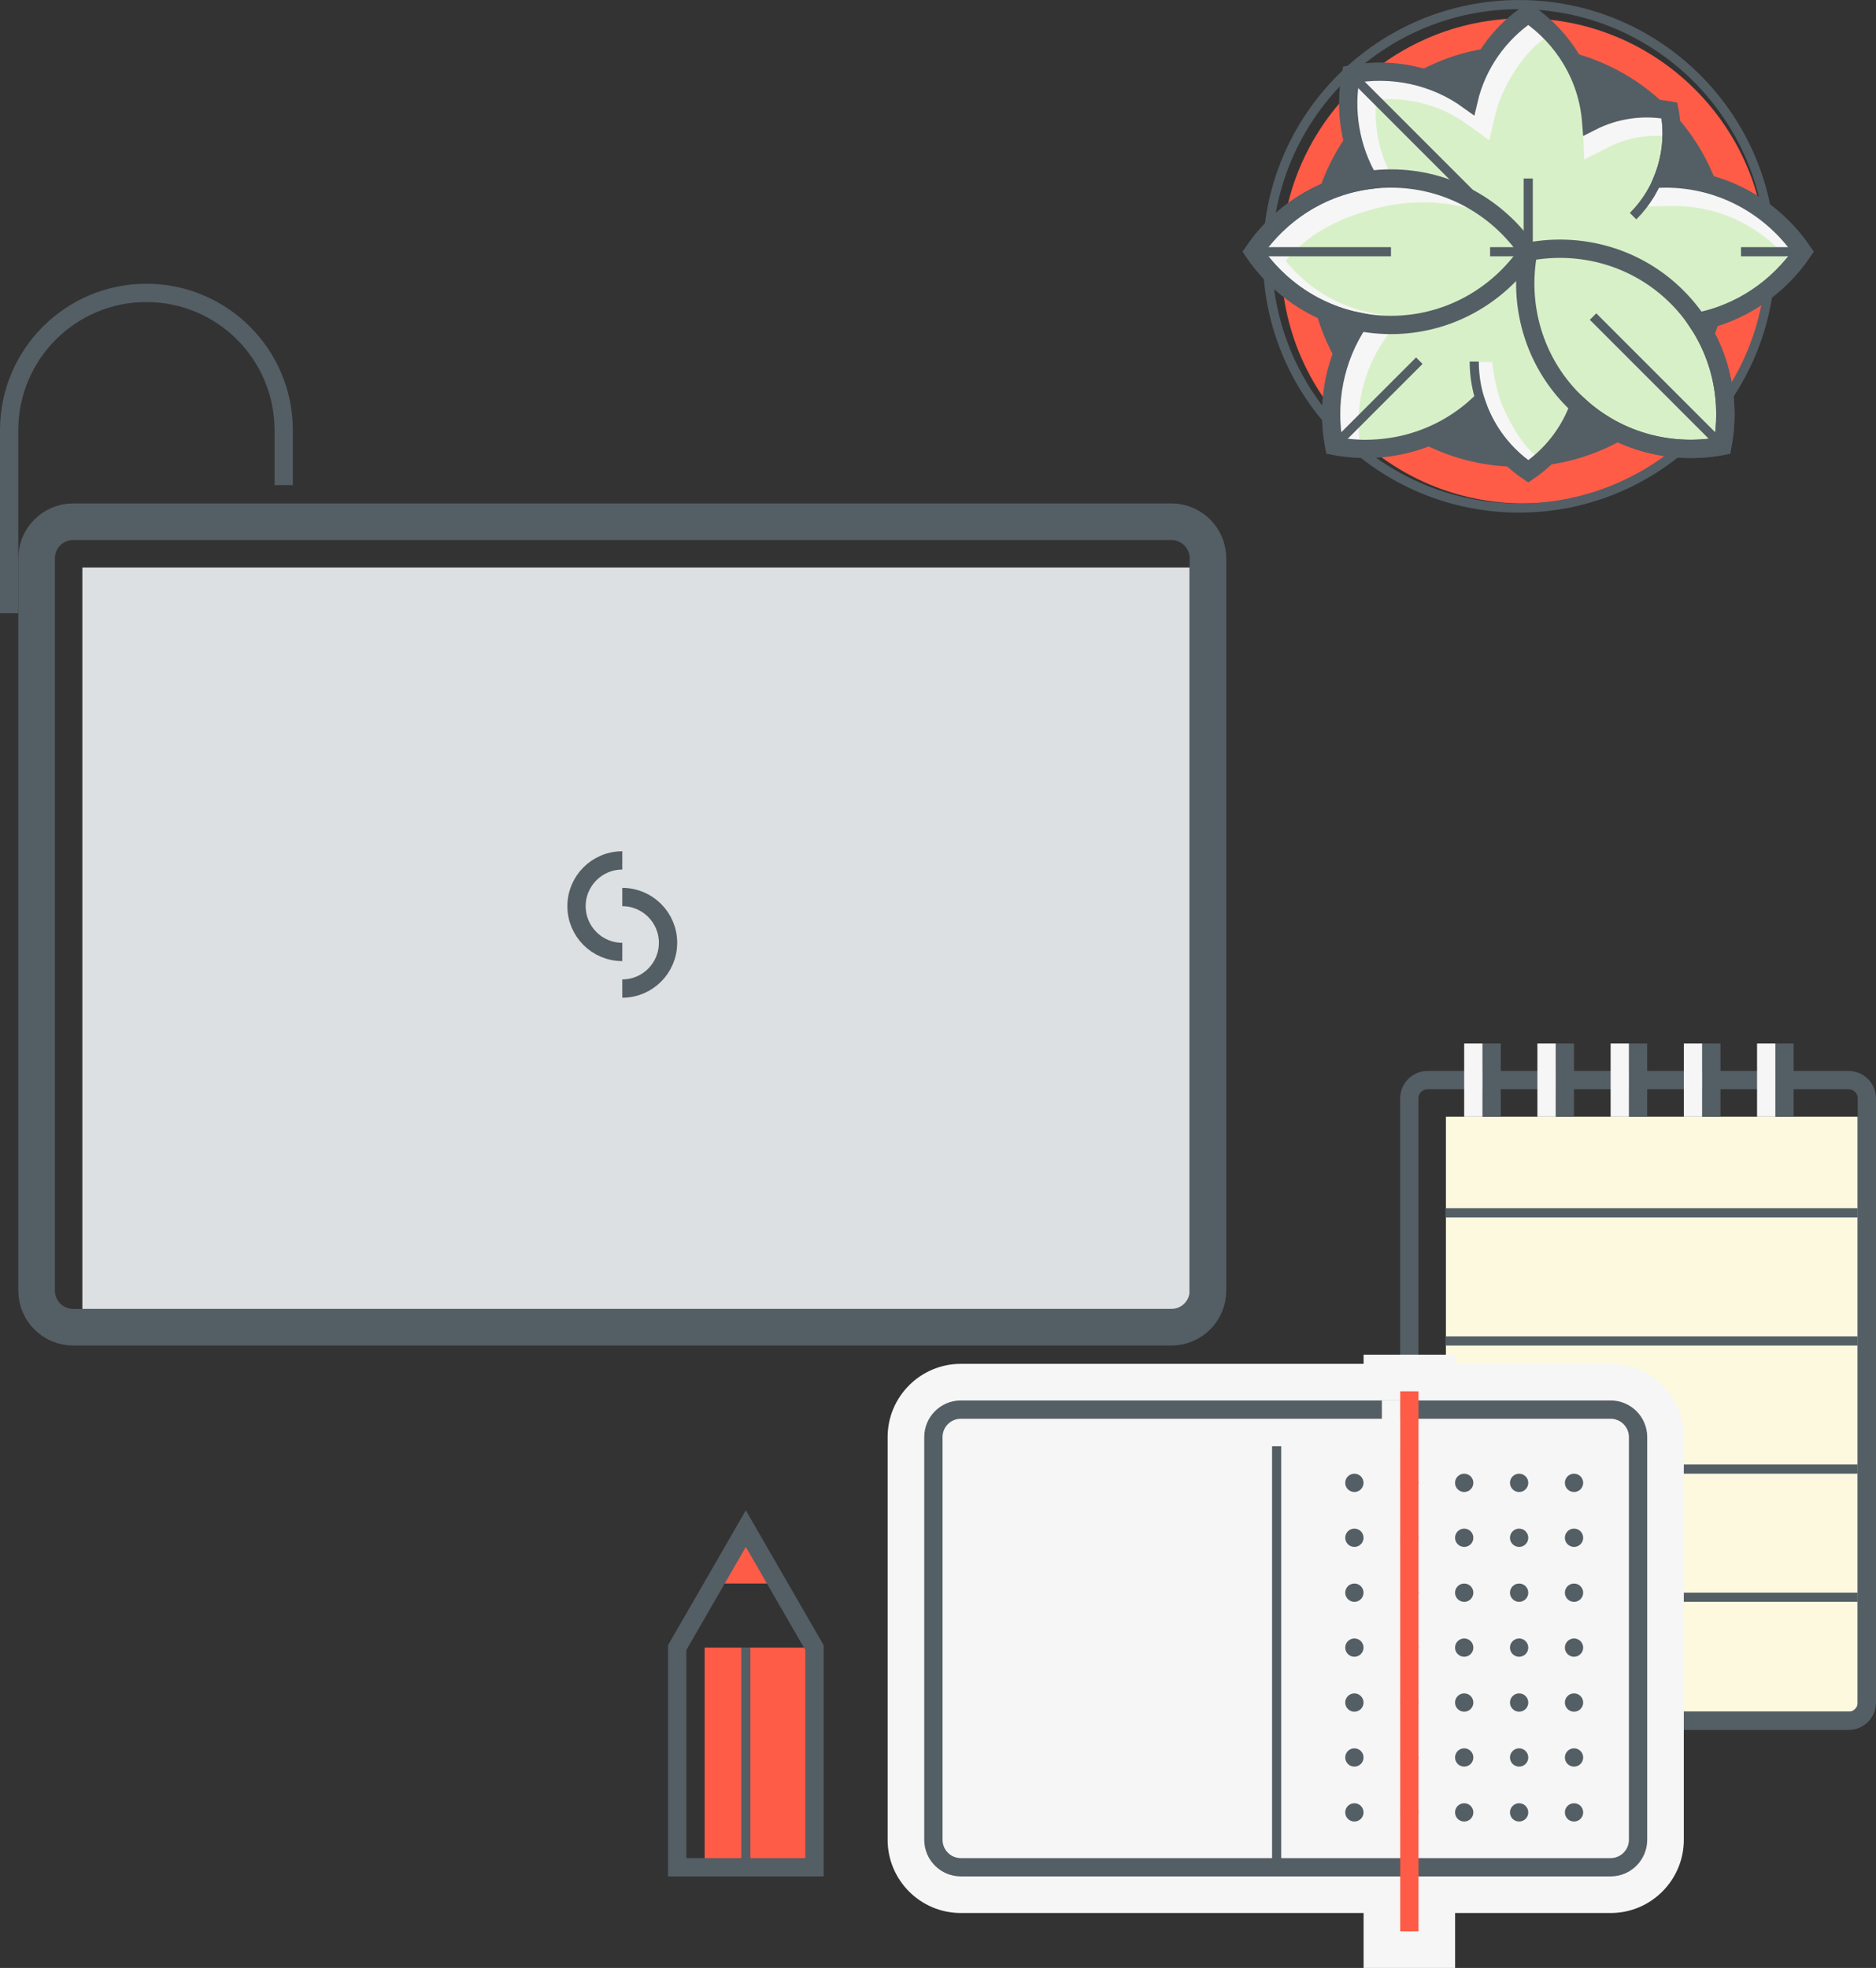 <?xml version="1.0" encoding="UTF-8"?>
<svg width="205px" height="215px" viewBox="0 0 205 215" version="1.1" xmlns="http://www.w3.org/2000/svg" xmlns:xlink="http://www.w3.org/1999/xlink">
    <rect x="0" y="0" width="205" height="215" fill="#333333" stroke="none"/>
    <!-- Generator: Sketch 48.1 (47250) - http://www.bohemiancoding.com/sketch -->
    <title>Illustration</title>
    <desc>Created with Sketch.</desc>
    <defs></defs>
    <g id="1" stroke="none" stroke-width="1" fill="none" fill-rule="evenodd" transform="translate(-243, -652)">
        <g id="Work-Process" transform="translate(200, 601)">
            <g id="Illustration" transform="translate(44, 51)">
                <g id="notebook" transform="translate(0, 32)">
                    <polygon id="Fill-1" fill="#DDE0E2" points="8 30 129.001 30 129.001 111.001 8 111.001"></polygon>
                    <path d="M67,66 C69.761,66 72,68.239 72,71 C72,73.761 69.761,76 67,76" id="Stroke-2" stroke="#545E65" stroke-width="2"></path>
                    <path d="M67,72 C64.239,72 62,69.761 62,67 C62,64.239 64.239,62 67,62" id="Stroke-4" stroke="#545E65" stroke-width="2"></path>
                    <path d="M0,35 L0,15 C0,6.716 6.716,-0 15,-0 L15,-0 C23.284,-0 30,6.716 30,15 L30,21" id="Stroke-6" stroke="#545E65" stroke-width="2"></path>
                    <path d="M127.001,113 L7,113 C4.791,113 3,111.209 3,109 L3,28.999 C3,26.79 4.791,24.999 7,24.999 L127.001,24.999 C129.21,24.999 131.001,26.79 131.001,28.999 L131.001,109 C131.001,111.209 129.21,113 127.001,113 L127.001,113 Z" id="Stroke-8" stroke="#545E65" stroke-width="4"></path>
                </g>
                <g id="note" transform="translate(153, 114)">
                    <polygon id="Fill-10" fill="#FCF9DE" points="4.001 8 49.001 8 49.001 73 4.001 73"></polygon>
                    <path d="M48.001,74 L2.001,74 C0.896,74 0.001,73.105 0.001,72 L0.001,6 C0.001,4.895 0.896,4 2.001,4 L48.001,4 C49.106,4 50.001,4.895 50.001,6 L50.001,72 C50.001,73.105 49.106,74 48.001,74 L48.001,74 Z" id="Stroke-12" stroke="#545E65" stroke-width="2"></path>
                    <path d="M4.001,18.5 L49.001,18.5" id="Stroke-13" stroke="#545E65"></path>
                    <path d="M4.001,32.5 L49.001,32.5" id="Stroke-14" stroke="#545E65"></path>
                    <path d="M4.001,46.5 L49.001,46.5" id="Stroke-15" stroke="#545E65"></path>
                    <path d="M4.001,60.5 L49.001,60.5" id="Stroke-16" stroke="#545E65"></path>
                    <path d="M8.999,-0 L8.999,8" id="Stroke-17" stroke="#545E65" stroke-width="2"></path>
                    <path d="M17,-0 L17,8" id="Stroke-18" stroke="#545E65" stroke-width="2"></path>
                    <path d="M25.001,-0 L25.001,8" id="Stroke-19" stroke="#545E65" stroke-width="2"></path>
                    <path d="M33.002,-0 L33.002,8" id="Stroke-20" stroke="#545E65" stroke-width="2"></path>
                    <path d="M41.002,-0 L41.002,8" id="Stroke-21" stroke="#545E65" stroke-width="2"></path>
                    <path d="M6.999,-0 L6.999,8" id="Stroke-22" stroke="#F6F6F6" stroke-width="2"></path>
                    <path d="M15,-0 L15,8" id="Stroke-23" stroke="#F6F6F6" stroke-width="2"></path>
                    <path d="M23.001,-0 L23.001,8" id="Stroke-24" stroke="#F6F6F6" stroke-width="2"></path>
                    <path d="M31.002,-0 L31.002,8" id="Stroke-25" stroke="#F6F6F6" stroke-width="2"></path>
                    <path d="M39.002,-0 L39.002,8" id="Stroke-26" stroke="#F6F6F6" stroke-width="2"></path>
                </g>
                <g id="note" transform="translate(95, 148)">
                    <path d="M53.007,67 L53.007,60.998 L8.996,60.998 C4.585,60.998 0.996,57.409 0.996,52.998 L0.996,9 C0.996,4.589 4.585,1 8.996,1 L53.008,1 L53.009,0 L63.007,0 L63.007,1 L79.999,1 C84.41,1 87.999,4.589 87.999,9 L87.999,52.998 C87.999,57.409 84.41,60.998 79.999,60.998 L63.007,60.998 L63.007,67 L53.007,67 Z" id="Fill-27" fill="#F6F6F6"></path>
                    <path d="M8.996,55.998 L79.999,55.998 C81.656,55.998 82.999,54.655 82.999,52.998 L82.999,9 C82.999,7.343 81.656,6 79.999,6 L8.996,6 C7.339,6 5.996,7.343 5.996,9 L5.996,52.998 C5.996,54.655 7.339,55.998 8.996,55.998" id="Fill-28" fill="#F6F6F6"></path>
                    <path d="M8.996,55.998 L79.999,55.998 C81.656,55.998 82.999,54.655 82.999,52.998 L82.999,9 C82.999,7.343 81.656,6 79.999,6 L8.996,6 C7.339,6 5.996,7.343 5.996,9 L5.996,52.998 C5.996,54.655 7.339,55.998 8.996,55.998 L8.996,55.998 Z" id="Stroke-29" stroke="#545E65" stroke-width="2"></path>
                    <path d="M53,14.001 C53,14.553 52.552,15.001 52,15.001 C51.448,15.001 51,14.553 51,14.001 C51,13.448 51.448,13.001 52,13.001 C52.552,13.001 53,13.448 53,14.001" id="Fill-30" fill="#545E65"></path>
                    <path d="M59.001,14.001 C59.001,14.553 58.553,15.001 58.001,15.001 C57.449,15.001 57.001,14.553 57.001,14.001 C57.001,13.448 57.449,13.001 58.001,13.001 C58.553,13.001 59.001,13.448 59.001,14.001" id="Fill-31" fill="#545E65"></path>
                    <path d="M65.001,14.001 C65.001,14.553 64.553,15.001 64.001,15.001 C63.449,15.001 63.001,14.553 63.001,14.001 C63.001,13.448 63.449,13.001 64.001,13.001 C64.553,13.001 65.001,13.448 65.001,14.001" id="Fill-32" fill="#545E65"></path>
                    <path d="M71.002,14.001 C71.002,14.553 70.554,15.001 70.002,15.001 C69.45,15.001 69.002,14.553 69.002,14.001 C69.002,13.448 69.45,13.001 70.002,13.001 C70.554,13.001 71.002,13.448 71.002,14.001" id="Fill-33" fill="#545E65"></path>
                    <path d="M77.002,14.001 C77.002,14.553 76.554,15.001 76.002,15.001 C75.45,15.001 75.002,14.553 75.002,14.001 C75.002,13.448 75.45,13.001 76.002,13.001 C76.554,13.001 77.002,13.448 77.002,14.001" id="Fill-34" fill="#545E65"></path>
                    <path d="M53,20.001 C53,20.553 52.552,21.001 52,21.001 C51.448,21.001 51,20.553 51,20.001 C51,19.449 51.448,19.001 52,19.001 C52.552,19.001 53,19.449 53,20.001" id="Fill-35" fill="#545E65"></path>
                    <path d="M59.001,20.001 C59.001,20.553 58.553,21.001 58.001,21.001 C57.449,21.001 57.001,20.553 57.001,20.001 C57.001,19.449 57.449,19.001 58.001,19.001 C58.553,19.001 59.001,19.449 59.001,20.001" id="Fill-36" fill="#545E65"></path>
                    <path d="M65.001,20.001 C65.001,20.553 64.553,21.001 64.001,21.001 C63.449,21.001 63.001,20.553 63.001,20.001 C63.001,19.449 63.449,19.001 64.001,19.001 C64.553,19.001 65.001,19.449 65.001,20.001" id="Fill-37" fill="#545E65"></path>
                    <path d="M71.002,20.001 C71.002,20.553 70.554,21.001 70.002,21.001 C69.45,21.001 69.002,20.553 69.002,20.001 C69.002,19.449 69.45,19.001 70.002,19.001 C70.554,19.001 71.002,19.449 71.002,20.001" id="Fill-38" fill="#545E65"></path>
                    <path d="M77.002,20.001 C77.002,20.553 76.554,21.001 76.002,21.001 C75.45,21.001 75.002,20.553 75.002,20.001 C75.002,19.449 75.45,19.001 76.002,19.001 C76.554,19.001 77.002,19.449 77.002,20.001" id="Fill-39" fill="#545E65"></path>
                    <path d="M53,26.002 C53,26.554 52.552,27.002 52,27.002 C51.448,27.002 51,26.554 51,26.002 C51,25.45 51.448,25.002 52,25.002 C52.552,25.002 53,25.45 53,26.002" id="Fill-40" fill="#545E65"></path>
                    <path d="M59.001,26.002 C59.001,26.554 58.553,27.002 58.001,27.002 C57.449,27.002 57.001,26.554 57.001,26.002 C57.001,25.45 57.449,25.002 58.001,25.002 C58.553,25.002 59.001,25.45 59.001,26.002" id="Fill-41" fill="#545E65"></path>
                    <path d="M65.001,26.002 C65.001,26.554 64.553,27.002 64.001,27.002 C63.449,27.002 63.001,26.554 63.001,26.002 C63.001,25.45 63.449,25.002 64.001,25.002 C64.553,25.002 65.001,25.45 65.001,26.002" id="Fill-42" fill="#545E65"></path>
                    <path d="M71.002,26.002 C71.002,26.554 70.554,27.002 70.002,27.002 C69.45,27.002 69.002,26.554 69.002,26.002 C69.002,25.45 69.45,25.002 70.002,25.002 C70.554,25.002 71.002,25.45 71.002,26.002" id="Fill-43" fill="#545E65"></path>
                    <path d="M77.002,26.002 C77.002,26.554 76.554,27.002 76.002,27.002 C75.45,27.002 75.002,26.554 75.002,26.002 C75.002,25.45 75.45,25.002 76.002,25.002 C76.554,25.002 77.002,25.45 77.002,26.002" id="Fill-44" fill="#545E65"></path>
                    <path d="M53,32.002 C53,32.554 52.552,33.002 52,33.002 C51.448,33.002 51,32.554 51,32.002 C51,31.45 51.448,31.002 52,31.002 C52.552,31.002 53,31.45 53,32.002" id="Fill-45" fill="#545E65"></path>
                    <path d="M59.001,32.002 C59.001,32.554 58.553,33.002 58.001,33.002 C57.449,33.002 57.001,32.554 57.001,32.002 C57.001,31.45 57.449,31.002 58.001,31.002 C58.553,31.002 59.001,31.45 59.001,32.002" id="Fill-46" fill="#545E65"></path>
                    <path d="M65.001,32.002 C65.001,32.554 64.553,33.002 64.001,33.002 C63.449,33.002 63.001,32.554 63.001,32.002 C63.001,31.45 63.449,31.002 64.001,31.002 C64.553,31.002 65.001,31.45 65.001,32.002" id="Fill-47" fill="#545E65"></path>
                    <path d="M71.002,32.002 C71.002,32.554 70.554,33.002 70.002,33.002 C69.45,33.002 69.002,32.554 69.002,32.002 C69.002,31.45 69.45,31.002 70.002,31.002 C70.554,31.002 71.002,31.45 71.002,32.002" id="Fill-48" fill="#545E65"></path>
                    <path d="M77.002,32.002 C77.002,32.554 76.554,33.002 76.002,33.002 C75.45,33.002 75.002,32.554 75.002,32.002 C75.002,31.45 75.45,31.002 76.002,31.002 C76.554,31.002 77.002,31.45 77.002,32.002" id="Fill-49" fill="#545E65"></path>
                    <path d="M53,38.003 C53,38.555 52.552,39.003 52,39.003 C51.448,39.003 51,38.555 51,38.003 C51,37.451 51.448,37.003 52,37.003 C52.552,37.003 53,37.451 53,38.003" id="Fill-50" fill="#545E65"></path>
                    <path d="M59.001,38.003 C59.001,38.555 58.553,39.003 58.001,39.003 C57.449,39.003 57.001,38.555 57.001,38.003 C57.001,37.451 57.449,37.003 58.001,37.003 C58.553,37.003 59.001,37.451 59.001,38.003" id="Fill-51" fill="#545E65"></path>
                    <path d="M65.001,38.003 C65.001,38.555 64.553,39.003 64.001,39.003 C63.449,39.003 63.001,38.555 63.001,38.003 C63.001,37.451 63.449,37.003 64.001,37.003 C64.553,37.003 65.001,37.451 65.001,38.003" id="Fill-52" fill="#545E65"></path>
                    <path d="M71.002,38.003 C71.002,38.555 70.554,39.003 70.002,39.003 C69.45,39.003 69.002,38.555 69.002,38.003 C69.002,37.451 69.45,37.003 70.002,37.003 C70.554,37.003 71.002,37.451 71.002,38.003" id="Fill-53" fill="#545E65"></path>
                    <path d="M77.002,38.003 C77.002,38.555 76.554,39.003 76.002,39.003 C75.45,39.003 75.002,38.555 75.002,38.003 C75.002,37.451 75.45,37.003 76.002,37.003 C76.554,37.003 77.002,37.451 77.002,38.003" id="Fill-54" fill="#545E65"></path>
                    <path d="M53,44.004 C53,44.556 52.552,45.004 52,45.004 C51.448,45.004 51,44.556 51,44.004 C51,43.452 51.448,43.004 52,43.004 C52.552,43.004 53,43.452 53,44.004" id="Fill-55" fill="#545E65"></path>
                    <path d="M59.001,44.004 C59.001,44.556 58.553,45.004 58.001,45.004 C57.449,45.004 57.001,44.556 57.001,44.004 C57.001,43.452 57.449,43.004 58.001,43.004 C58.553,43.004 59.001,43.452 59.001,44.004" id="Fill-56" fill="#545E65"></path>
                    <path d="M65.001,44.004 C65.001,44.556 64.553,45.004 64.001,45.004 C63.449,45.004 63.001,44.556 63.001,44.004 C63.001,43.452 63.449,43.004 64.001,43.004 C64.553,43.004 65.001,43.452 65.001,44.004" id="Fill-57" fill="#545E65"></path>
                    <path d="M71.002,44.004 C71.002,44.556 70.554,45.004 70.002,45.004 C69.45,45.004 69.002,44.556 69.002,44.004 C69.002,43.452 69.45,43.004 70.002,43.004 C70.554,43.004 71.002,43.452 71.002,44.004" id="Fill-58" fill="#545E65"></path>
                    <path d="M77.002,44.004 C77.002,44.556 76.554,45.004 76.002,45.004 C75.45,45.004 75.002,44.556 75.002,44.004 C75.002,43.452 75.45,43.004 76.002,43.004 C76.554,43.004 77.002,43.452 77.002,44.004" id="Fill-59" fill="#545E65"></path>
                    <path d="M53,50.004 C53,50.556 52.552,51.004 52,51.004 C51.448,51.004 51,50.556 51,50.004 C51,49.452 51.448,49.004 52,49.004 C52.552,49.004 53,49.452 53,50.004" id="Fill-60" fill="#545E65"></path>
                    <path d="M59.001,50.004 C59.001,50.556 58.553,51.004 58.001,51.004 C57.449,51.004 57.001,50.556 57.001,50.004 C57.001,49.452 57.449,49.004 58.001,49.004 C58.553,49.004 59.001,49.452 59.001,50.004" id="Fill-61" fill="#545E65"></path>
                    <path d="M65.001,50.004 C65.001,50.556 64.553,51.004 64.001,51.004 C63.449,51.004 63.001,50.556 63.001,50.004 C63.001,49.452 63.449,49.004 64.001,49.004 C64.553,49.004 65.001,49.452 65.001,50.004" id="Fill-62" fill="#545E65"></path>
                    <path d="M71.002,50.004 C71.002,50.556 70.554,51.004 70.002,51.004 C69.45,51.004 69.002,50.556 69.002,50.004 C69.002,49.452 69.45,49.004 70.002,49.004 C70.554,49.004 71.002,49.452 71.002,50.004" id="Fill-63" fill="#545E65"></path>
                    <path d="M77.002,50.004 C77.002,50.556 76.554,51.004 76.002,51.004 C75.45,51.004 75.002,50.556 75.002,50.004 C75.002,49.452 75.45,49.004 76.002,49.004 C76.554,49.004 77.002,49.452 77.002,50.004" id="Fill-64" fill="#545E65"></path>
                    <path d="M43.506,9.999 L43.506,56" id="Stroke-65" stroke="#545E65"></path>
                    <path d="M58.007,4 L58.007,63" id="Stroke-66" stroke="#FF5C47" stroke-width="2"></path>
                    <path d="M56.006,5 L56.006,9.995" id="Stroke-67" stroke="#F6F6F6" stroke-width="2"></path>
                </g>
                <g id="pencil" transform="translate(73, 167)">
                    <polygon id="Fill-68" fill="#FF5C47" points="7.5 0 4.038 6 10.963 6"></polygon>
                    <polygon id="Fill-69" fill="#FF5C47" points="3 37 15 37 15 13 3 13"></polygon>
                    <path d="M7.5,37 L7.5,13" id="Fill-70" fill="#F6F6F6"></path>
                    <path d="M7.5,37 L7.5,13" id="Stroke-71" stroke="#545E65"></path>
                    <polygon id="Stroke-73" stroke="#545E65" stroke-width="2" points="7.5 0 0.001 13 0.001 37 15.001 37 15.001 13"></polygon>
                </g>
                <g id="flower" transform="translate(135, 0)">
                    <path d="M30.498,55.002 C15.886,55.002 3.998,43.114 3.998,28.502 C3.998,13.89 15.886,2.002 30.498,2.002 C45.11,2.002 56.998,13.89 56.998,28.502 C56.998,43.114 45.11,55.002 30.498,55.002" id="Fill-74" fill="#FF5C47"></path>
                    <path d="M29.998,0.002 C14.534,0.002 1.998,12.538 1.998,28.002 C1.998,43.466 14.534,56.002 29.998,56.002 C45.462,56.002 57.998,43.466 57.998,28.002 C57.998,12.538 45.462,0.002 29.998,0.002 M29.998,1.002 C44.886,1.002 56.998,13.114 56.998,28.002 C56.998,42.89 44.886,55.002 29.998,55.002 C15.11,55.002 2.998,42.89 2.998,28.002 C2.998,13.114 15.11,1.002 29.998,1.002" id="Fill-75" fill="#545E65"></path>
                    <path d="M52.998,28.002 C52.998,40.705 42.701,51.002 29.998,51.002 C17.295,51.002 6.998,40.705 6.998,28.002 C6.998,15.299 17.295,5.002 29.998,5.002 C42.701,5.002 52.998,15.299 52.998,28.002" id="Fill-76" fill="#545E65"></path>
                    <path d="M60.998,27.502 C57.714,22.672 52.224,19.502 45.998,19.502 C45.905,19.502 45.813,19.509 45.72,19.511 C46.658,17.144 46.905,14.559 46.431,12.069 C43.544,11.519 40.532,11.939 37.879,13.288 C37.501,8.397 34.866,4.132 30.998,1.502 C27.762,3.702 25.392,7.049 24.48,10.947 C20.711,8.226 16.044,7.287 11.625,8.129 C10.879,12.046 11.527,16.158 13.578,19.667 C8.363,20.37 3.849,23.309 0.998,27.502 C3.652,31.405 7.748,34.223 12.508,35.161 C9.805,39.19 8.901,44.079 9.785,48.715 C15.263,49.759 21.091,48.304 25.439,44.337 C26.486,47.267 28.45,49.77 30.998,51.502 C33.546,49.77 35.51,47.267 36.557,44.337 C40.905,48.304 46.733,49.759 52.211,48.715 C53.095,44.079 52.191,39.19 49.488,35.161 C54.248,34.223 58.344,31.405 60.998,27.502" id="Fill-77" fill="#F6F6F6"></path>
                    <path d="M59.509,28.503 C56.441,24.724 51.858,22.504 46.94,22.504 C46.937,22.504 43.759,22.558 43.759,22.558 L44.861,19.774 C45.484,18.201 45.749,16.524 45.644,14.857 C45.41,14.842 45.175,14.835 44.941,14.835 C43.159,14.835 41.376,15.262 39.785,16.07 L37.116,17.427 L36.998,14.251 C36.713,10.559 36.047,6.334 33.206,3.96 C30.665,5.335 28.106,9.503 27.427,12.402 L26.744,15.326 L24.31,13.568 C21.828,11.777 18.881,10.831 15.786,10.831 C15.321,10.831 14.856,10.853 14.392,10.897 C14.102,13.956 14.764,17.022 16.305,19.659 C16.305,19.659 22.998,20.251 26.061,23.314 C24.873,22.751 20.436,21.314 14.845,22.649 C10.866,23.6 7.085,25.305 4.488,28.503 C6.882,31.461 10.175,33.465 13.895,34.198 L16.843,34.779 L15.169,37.275 C13.057,40.423 12.145,44.17 12.544,47.954 C13.11,48.013 13.678,48.043 14.244,48.043 C18.282,48.043 22.134,46.557 25.092,43.86 L25.671,43.331 L25.194,41.125 L25.092,39.533 L27.061,39.564 C27.061,39.564 27.311,42.47 28.322,44.665 C29.232,46.638 30.338,48.56 31.998,49.987 C33.659,48.56 34.942,46.711 35.674,44.665 L35.498,42.501 L38.373,45.295 C41.33,47.992 45.71,48.715 49.748,48.715 C50.315,48.715 50.886,48.013 51.452,47.954 C51.851,44.17 52.235,40.212 50.123,37.064 L48.498,34.585 L50.101,34.198 C53.821,33.465 57.114,31.462 59.509,28.503" id="Fill-78" fill="#D8F0C8"></path>
                    <path d="M60.998,27.502 C57.714,22.672 52.224,19.502 45.998,19.502 C45.905,19.502 45.813,19.509 45.72,19.511 C46.658,17.144 46.905,14.559 46.431,12.069 C43.544,11.519 40.532,11.939 37.879,13.288 C37.501,8.397 34.866,4.132 30.998,1.502 C27.762,3.702 25.392,7.049 24.48,10.947 C20.711,8.226 16.044,7.287 11.625,8.129 C10.879,12.046 11.527,16.158 13.578,19.667 C8.363,20.37 3.849,23.309 0.998,27.502 C3.652,31.405 7.748,34.223 12.508,35.161 C9.805,39.19 8.901,44.079 9.785,48.715 C15.263,49.759 21.091,48.304 25.439,44.337 C26.486,47.267 28.45,49.77 30.998,51.502 C33.546,49.77 35.51,47.267 36.557,44.337 C40.905,48.304 46.733,49.759 52.211,48.715 C53.095,44.079 52.191,39.19 49.488,35.161 C54.248,34.223 58.344,31.405 60.998,27.502 L60.998,27.502 Z" id="Stroke-79" stroke="#545E65" stroke-width="2"></path>
                    <path d="M25.098,39.502 C25.098,44.126 27.409,48.458 31.28,51.088" id="Stroke-80" stroke="#545E65"></path>
                    <path d="M42.456,23.615 C45.436,20.635 46.739,16.354 45.94,12.163" id="Stroke-81" stroke="#545E65"></path>
                    <path d="M47.262,32.452 C42.86,28.05 36.735,26.409 30.999,27.502 C29.905,33.239 31.546,39.363 35.948,43.766 C40.351,48.168 46.475,49.809 52.212,48.715 C53.305,42.979 51.664,36.854 47.262,32.452 L47.262,32.452 Z" id="Stroke-82" stroke="#545E65" stroke-width="2"></path>
                    <path d="M15.998,19.502 C9.772,19.502 4.282,22.672 0.998,27.502 C4.282,32.332 9.772,35.502 15.998,35.502 C22.224,35.502 27.714,32.332 30.998,27.502 C27.714,22.672 22.224,19.502 15.998,19.502 L15.998,19.502 Z" id="Stroke-83" stroke="#545E65" stroke-width="2"></path>
                    <path d="M30.998,19.502 L30.998,27.502" id="Stroke-84" stroke="#545E65"></path>
                    <path d="M30.998,27.502 L26.831,27.502" id="Stroke-85" stroke="#545E65"></path>
                    <path d="M52.211,48.715 L38.081,34.585" id="Stroke-86" stroke="#545E65"></path>
                    <path d="M25.756,22.259 L11.626,8.129" id="Stroke-87" stroke="#545E65"></path>
                    <path d="M9.785,48.715 L19.095,39.405" id="Stroke-88" stroke="#545E65"></path>
                    <path d="M60.998,27.502 L54.248,27.502" id="Stroke-89" stroke="#545E65"></path>
                    <path d="M0.998,27.502 L15.998,27.502" id="Stroke-90" stroke="#545E65"></path>
                </g>
            </g>
        </g>
    </g>
</svg>
